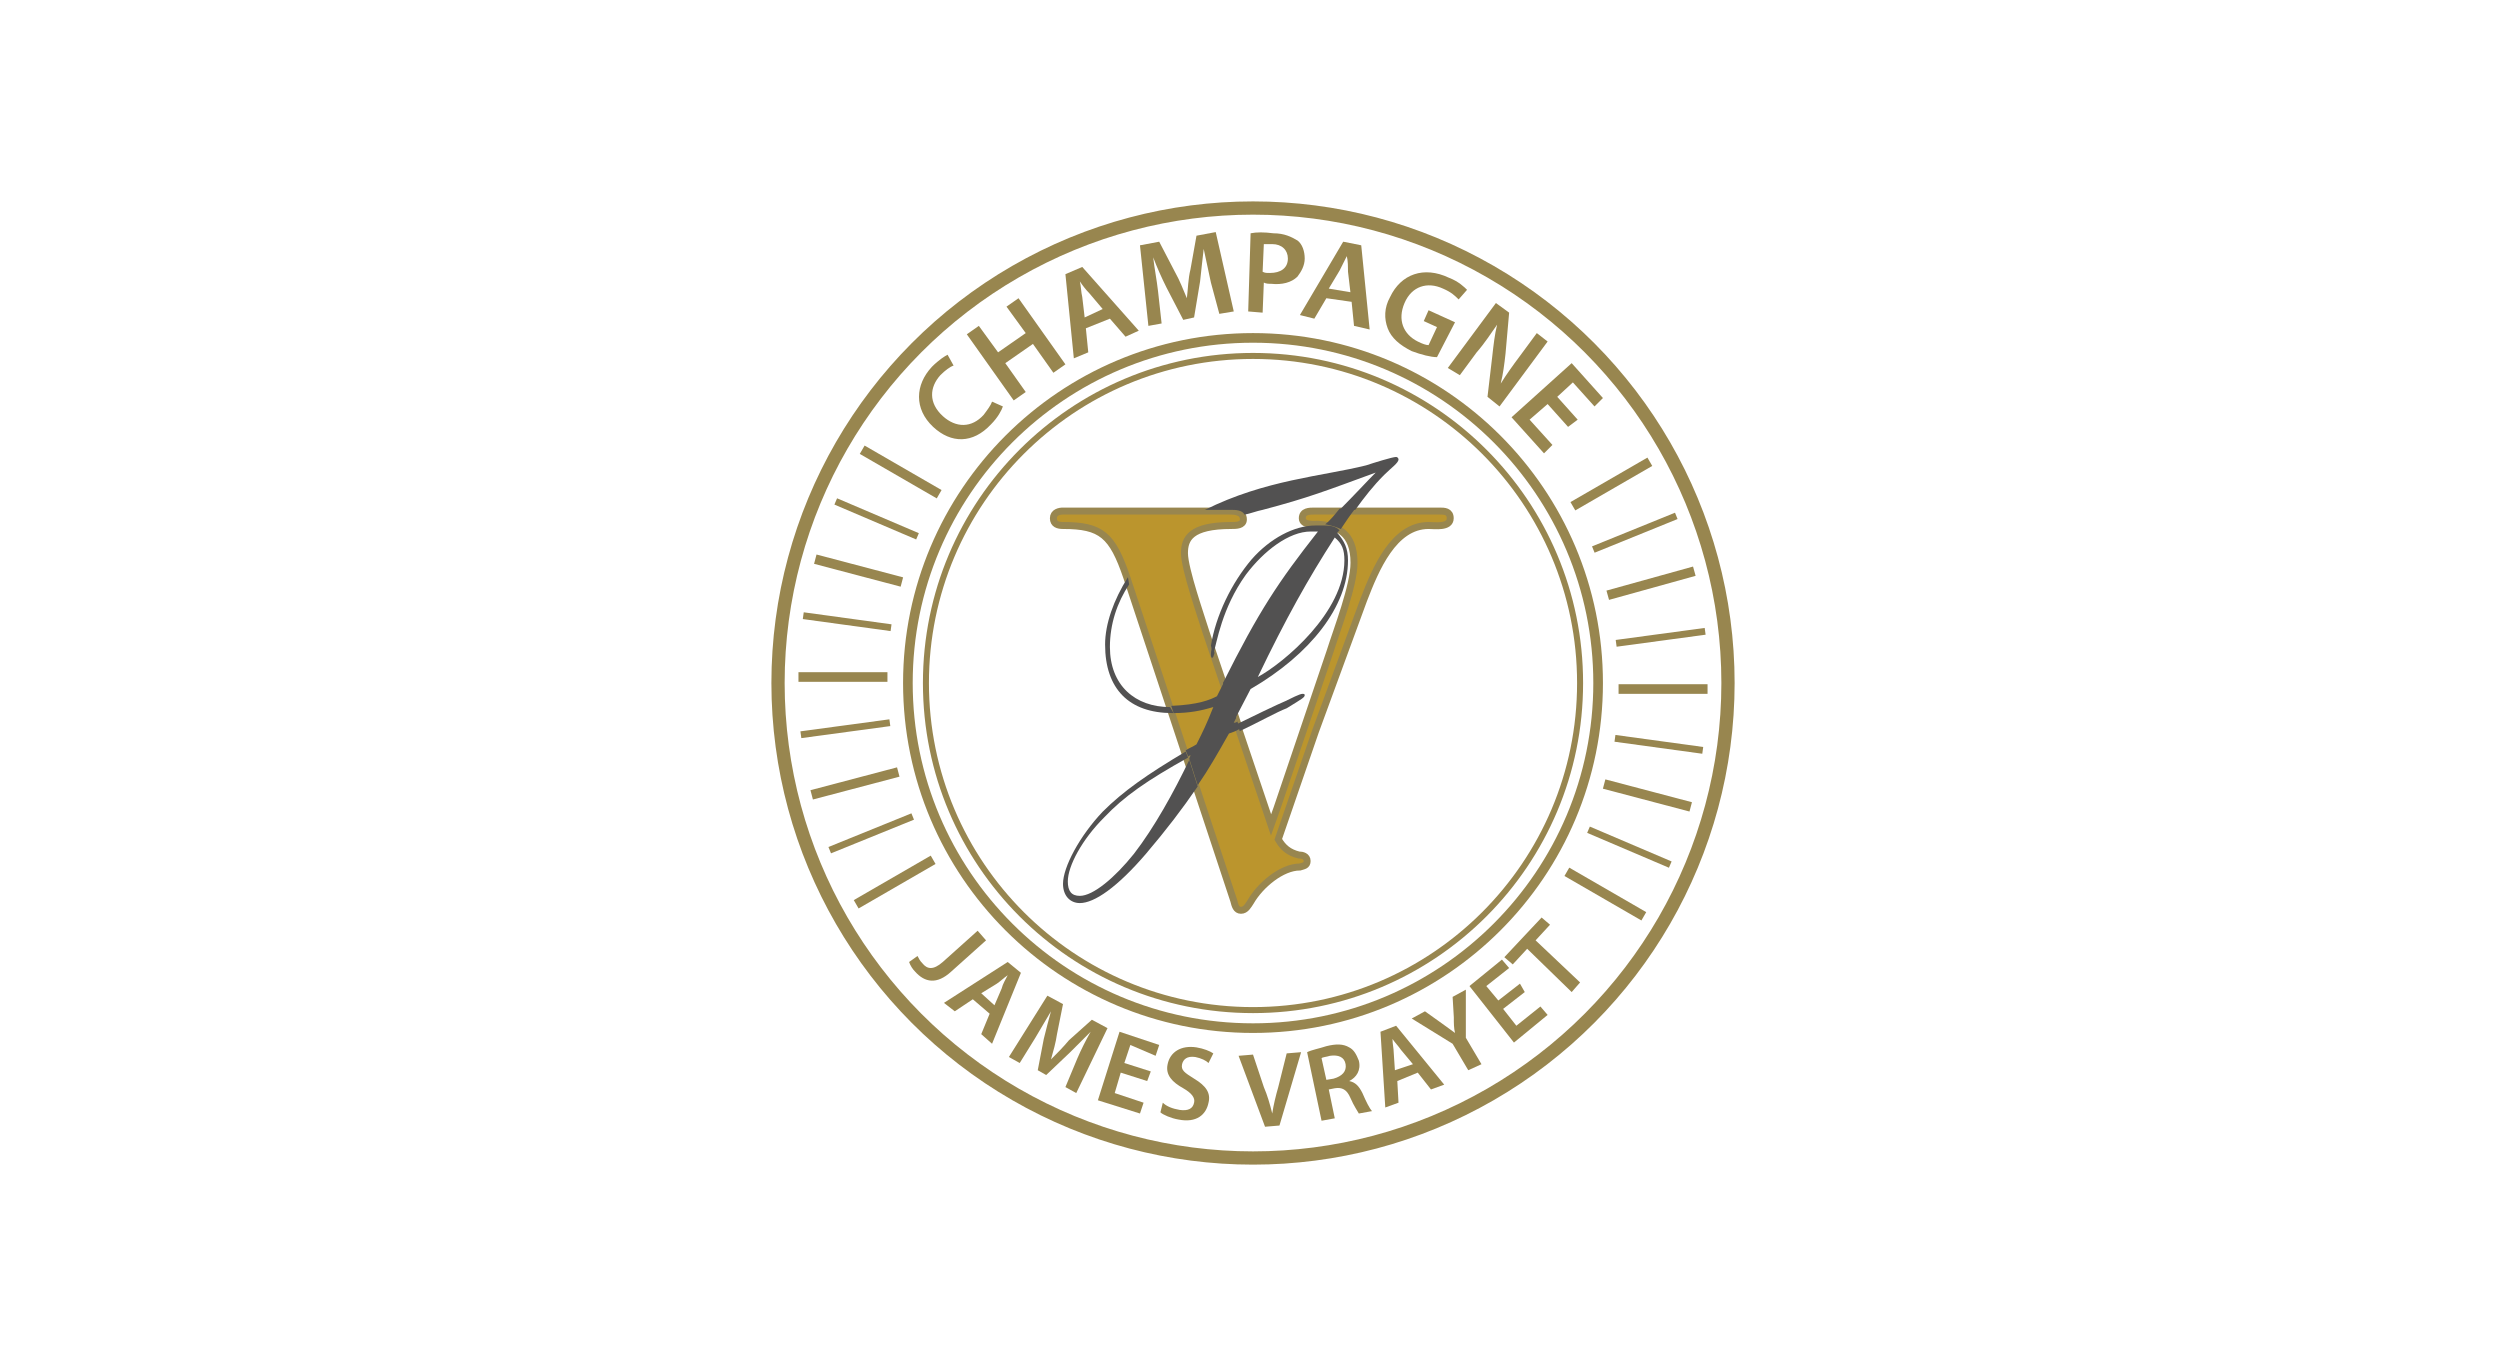 <?xml version="1.0" encoding="utf-8"?>
<!-- Generator: Adobe Illustrator 27.9.0, SVG Export Plug-In . SVG Version: 6.00 Build 0)  -->
<svg version="1.1" xmlns="http://www.w3.org/2000/svg" xmlns:xlink="http://www.w3.org/1999/xlink" x="0px" y="0px" width="207.9px"
	 height="113.2px" viewBox="0 0 207.9 113.2" style="enable-background:new 0 0 207.9 113.2;" xml:space="preserve">
<style type="text/css">
	.st0{fill:#BB952D;stroke:#98864F;stroke-width:0.581;}
	.st1{fill:none;}
	.st2{fill:#98864F;stroke:#98864F;stroke-width:0.581;}
	.st3{fill:#525151;}
	.st4{fill:none;stroke:#98864F;stroke-width:0.801;}
	.st5{fill:none;stroke:#98864F;stroke-width:0.5;}
	.st6{fill:#98864F;}
	.st7{fill:none;stroke:#98864F;stroke-width:1.102;}
	.st8{display:none;}
	.st9{display:inline;fill:none;stroke:#98864F;stroke-width:1.412;}
	.st10{display:inline;fill:none;stroke:#98864F;}
	.st11{fill:none;stroke:#98864F;stroke-width:0.568;}
</style>
<g id="Calque_1">
	<g>
		<g>
			<g>
				<path class="st0" d="M105.7,68.6L105.7,68.6l0.5-1.4l4.4-13c0.6-1.9,2-5.5,2-7.4c0-2.5-1.4-3.1-3-3.2c-0.3,0-1.3,0.1-1.3-0.5
					c0-0.6,0.6-0.6,1-0.6h10.4c0.4,0,0.9,0,0.9,0.6c0,0.8-1.3,0.6-1.8,0.6c-2.9,0-4.4,3.6-5.4,6.2l-4,10.9l-3.1,9
					c0.4,0.7,0.9,1.1,1.7,1.3c0.3,0,0.7,0.1,0.7,0.5c0,0.4-0.3,0.4-0.6,0.5c-1.5,0-3.3,1.5-4.1,2.9c-0.2,0.3-0.4,0.7-0.8,0.7
					c-0.4,0-0.5-0.4-0.6-0.8l-8.9-26.9c-1.2-3.5-2.1-4.3-5.3-4.3c-0.4,0-0.8-0.1-0.8-0.6c0-0.5,0.5-0.6,0.8-0.6h13.8
					c0.4,0,1.2,0,1.2,0.7c0,0.5-0.6,0.5-1,0.5c-3.4,0-3.9,1.1-3.9,2.3c0,1.3,1.4,5.3,1.8,6.6L105.7,68.6z"/>
			</g>
		</g>
		<g>
			<path class="st1" d="M109.1,44.2c-1.8,0-3.9,1.6-5.4,3.6c-2,2.7-2.4,5.6-2.7,6.6l0.8,2.5c3-6,4.6-8.4,7.9-12.6
				C109.5,44.2,109.3,44.2,109.1,44.2z"/>
			<path class="st1" d="M104.6,56.3c2.2-1.2,7.2-5.4,7.2-9.7c0-0.9-0.2-1.4-0.8-1.9C108.9,48.1,106.9,51.5,104.6,56.3z"/>
			<path class="st1" d="M112.3,46.6c0,3.7-3.1,7.8-8.1,10.7l-1.3,2.5l0.1,0.3c1.1-0.5,3.5-1.6,4-1.9c0.4-0.2,1.2-0.6,1.4-0.6
				c0.1,0,0.2,0,0.2,0.1c0,0.2-0.3,0.4-1.5,0.9c-0.8,0.4-2.4,1.2-3.9,1.9l2.6,7.9h0.1l0.4-1.4l4.4-13c0.6-1.9,2-5.5,2-7.4
				c0-1.4-0.5-2.2-1.1-2.7c-0.1,0.1-0.1,0.1-0.2,0.2C112,45.1,112.3,45.6,112.3,46.6z"/>
			<path class="st1" d="M88.8,73.3c0,0.8,0.3,1.2,1,1.2c1.1,0,2.9-1.5,4.5-3.5c1.7-2.1,3.2-5,4.5-7.8l-0.1-0.2c-3.3,1.9-5.2,3.2-7,5
				C90,69.8,88.8,72,88.8,73.3z"/>
			<path class="st1" d="M98.6,45.9c0,1.3,1.4,5.3,1.8,6.6l0.4,1.1c0.4-2.5,1.6-5.2,3.4-7.2c1.5-1.7,3.4-2.8,5.3-2.8
				c0.1,0,0.5,0,0.8,0c0,0,0,0,0,0c-0.2,0-0.4,0-0.6-0.1c-0.3,0-1.3,0.1-1.3-0.5c0-0.6,0.6-0.6,1-0.6h2c1.2-1.2,2.4-2.6,3-3.1
				c-4.1,1.5-5.6,2-9.4,3.1c-0.5,0.2-1.1,0.3-1.5,0.4c0,0.1,0.1,0.2,0.1,0.3c0,0.5-0.6,0.5-1,0.5c-0.8,0-1.4,0.1-1.9,0.2
				c-0.4,0.2-0.8,0.3-1.2,0.5C98.8,44.7,98.6,45.3,98.6,45.9z"/>
			<path class="st1" d="M92.4,53.7c0,3.3,2,5,5,5c0,0,0,0,0.1,0L94,48.6C93,50.1,92.4,51.8,92.4,53.7z"/>
			<path class="st2" d="M102.6,60.2c0.1,0,0.2-0.1,0.3-0.1l-0.1-0.3L102.6,60.2z"/>
			<path class="st2" d="M99,62.8c-0.1,0-0.1,0.1-0.2,0.1l0.1,0.2C98.9,63,98.9,62.9,99,62.8z"/>
			<path class="st3" d="M108.5,57.8c0-0.1-0.1-0.1-0.2-0.1c-0.2,0-1,0.4-1.4,0.6c-0.5,0.2-3,1.4-4,1.9l0.2,0.6
				c1.5-0.7,3.1-1.6,3.9-1.9C108.3,58.1,108.5,58,108.5,57.8z"/>
			<path class="st3" d="M103.5,42.8c0.5-0.1,1-0.3,1.5-0.4c3.8-1,5.3-1.6,9.4-3.1c-0.6,0.6-1.8,1.9-3,3.1h1.3c0.8-1.1,1.5-2,2.4-2.9
				c0.6-0.6,1.2-1,1.2-1.3c0-0.1-0.1-0.2-0.2-0.2c-0.3,0-1.9,0.5-2.5,0.7c-3.6,0.9-8.4,1.2-13.4,3.7h2.2
				C102.7,42.4,103.3,42.4,103.5,42.8z"/>
			<path class="st3" d="M94.3,71c-1.6,2-3.4,3.5-4.5,3.5c-0.7,0-1-0.4-1-1.2c0-1.3,1.2-3.5,3-5.3c1.7-1.8,3.6-3.1,7-5l-0.2-0.5
				c-3.2,1.9-5.2,3.3-6.9,5c-1.9,2-3.3,4.6-3.3,6c0,1,0.6,1.6,1.4,1.6c1.2,0,3.1-1.3,5.5-4.1c1.7-2,3-3.7,4.3-5.6l-0.7-2.2
				C97.6,65.9,96,68.8,94.3,71z"/>
			<path class="st3" d="M110.2,43.7c-0.3,0-0.7,0-0.8,0c-1.8,0-3.8,1.1-5.3,2.8c-1.7,2-3,4.7-3.4,7.2l0.2,0.7c0.3-1,0.7-3.8,2.7-6.6
				c1.5-2,3.6-3.6,5.4-3.6c0.2,0,0.3,0,0.6,0c-3.3,4.2-4.9,6.6-7.9,12.6l1,3l1.3-2.5c5-2.9,8.1-6.9,8.1-10.7c0-1-0.3-1.6-0.9-2.3
				c0.1-0.1,0.1-0.1,0.2-0.2C111.1,43.8,110.7,43.7,110.2,43.7C110.2,43.6,110.2,43.6,110.2,43.7z M111.8,46.6c0,4.3-5,8.5-7.2,9.7
				c2.3-4.8,4.2-8.2,6.4-11.6C111.6,45.2,111.8,45.7,111.8,46.6z"/>
			<path class="st3" d="M97.3,58.8c-2.9,0-5-1.8-5-5c0-1.9,0.6-3.7,1.6-5.2L93.8,48c-1.2,1.9-1.9,3.9-1.9,5.6c0,3.7,2,5.7,5.6,5.7
				c0,0,0.1,0,0.1,0L97.3,58.8C97.4,58.8,97.3,58.8,97.3,58.8z"/>
			<path class="st3" d="M103.1,60.6l-0.2-0.6c-0.1,0.1-0.2,0.1-0.3,0.1l0.2-0.4l-1-3c-0.2,0.4-0.4,0.8-0.6,1.2
				c-0.6,0.3-1.5,0.7-3.8,0.8l0.2,0.6c1.3,0,2.3-0.2,3.3-0.5c-0.6,1.5-0.8,1.9-1.4,3.1c-0.3,0.2-0.6,0.3-0.9,0.5l0.2,0.5
				c0.1,0,0.1-0.1,0.2-0.1c0,0.1-0.1,0.2-0.1,0.3l0.7,2.2c0.9-1.3,1.7-2.7,2.6-4.3C102.5,60.9,102.8,60.8,103.1,60.6z"/>
			<path class="st3" d="M110.2,43.6c0.5,0.1,0.9,0.2,1.3,0.4c0.4-0.6,0.8-1.2,1.2-1.7h-1.3C111,42.8,110.6,43.3,110.2,43.6z"/>
			<path class="st3" d="M100.8,54.7c0.1,0,0.1-0.1,0.2-0.4l-0.2-0.7c0,0.3-0.1,0.5-0.1,0.8C100.7,54.5,100.7,54.7,100.8,54.7z"/>
		</g>
	</g>
	<circle class="st4" cx="104.2" cy="56.8" r="28.7"/>
	<circle class="st5" cx="104.2" cy="56.8" r="27.2"/>
	<g>
		<path class="st6" d="M83.4,33.8c-0.1,0.3-0.4,0.9-1,1.5c-1.5,1.6-3.3,1.6-4.8,0.2C76,34,76.1,32,77.5,30.5c0.6-0.6,1.1-0.9,1.3-1
			l0.5,0.9c-0.3,0.1-0.7,0.4-1.1,0.8c-0.9,1-1,2.3,0.2,3.4c1.1,1,2.4,1,3.4-0.1c0.3-0.4,0.6-0.8,0.7-1.1L83.4,33.8z"/>
		<path class="st6" d="M81.4,27.1l1.6,2.2l2.3-1.6l-1.6-2.2l1-0.7l3.9,5.5l-1,0.7l-1.7-2.4l-2.3,1.6l1.7,2.4l-1,0.7l-3.9-5.5
			L81.4,27.1z"/>
		<path class="st6" d="M90.3,27.3l0.2,2l-1.2,0.5l-0.7-7l1.4-0.6l4.7,5.3L93.6,28l-1.3-1.5L90.3,27.3z M91.7,25.7l-1.1-1.3
			c-0.3-0.3-0.6-0.7-0.8-1l0,0c0.1,0.4,0.1,0.9,0.2,1.3l0.2,1.7L91.7,25.7z"/>
		<path class="st6" d="M100.7,23.5c-0.2-0.9-0.4-1.9-0.6-2.8l0,0c-0.1,0.8-0.2,1.8-0.3,2.7l-0.5,3l-0.9,0.2L97,23.9
			c-0.4-0.8-0.8-1.7-1.1-2.5l0,0c0.1,0.9,0.3,1.9,0.4,2.8l0.3,2.7l-1.1,0.2l-0.7-6.7l1.6-0.3l1.3,2.5c0.4,0.7,0.7,1.5,1,2.2l0,0
			c0.1-0.8,0.1-1.6,0.3-2.4l0.5-2.8l1.6-0.3l1.5,6.6l-1.2,0.2L100.7,23.5z"/>
		<path class="st6" d="M104,19.4c0.5-0.1,1.1-0.1,1.9,0c0.9,0,1.5,0.3,2,0.6c0.4,0.3,0.6,0.9,0.6,1.5c0,0.6-0.3,1.1-0.6,1.5
			c-0.5,0.5-1.3,0.7-2.2,0.6c-0.2,0-0.4,0-0.6-0.1l-0.1,2.5l-1.2-0.1L104,19.4z M105,22.6c0.2,0.1,0.3,0.1,0.6,0.1
			c0.9,0,1.5-0.4,1.5-1.2c0-0.7-0.5-1.2-1.3-1.2c-0.3,0-0.6,0-0.7,0L105,22.6z"/>
		<path class="st6" d="M110.3,24.8l-1,1.7l-1.2-0.3l3.6-6.1l1.5,0.3l0.7,7l-1.3-0.3l-0.2-2L110.3,24.8z M112.3,24.3l-0.2-1.7
			c0-0.4,0-0.9-0.1-1.3l0,0c-0.2,0.4-0.4,0.8-0.6,1.2l-0.9,1.5L112.3,24.3z"/>
		<path class="st6" d="M119.5,29.7c-0.5,0-1.3-0.2-2.1-0.5c-1-0.5-1.7-1.1-2-1.9c-0.3-0.8-0.3-1.7,0.2-2.6c0.9-1.9,2.8-2.6,4.9-1.6
			c0.8,0.3,1.3,0.8,1.5,1l-0.7,0.8c-0.3-0.3-0.6-0.6-1.3-0.9c-1.3-0.6-2.6-0.2-3.2,1.2c-0.6,1.4-0.1,2.6,1.1,3.2
			c0.4,0.2,0.7,0.3,0.9,0.3l0.7-1.5l-1.1-0.5l0.4-0.9l2.2,1L119.5,29.7z"/>
		<path class="st6" d="M120.4,30.6l4-5.4l1.1,0.8l-0.3,3.4c-0.1,0.9-0.2,1.7-0.4,2.5l0,0c0.5-0.8,1-1.5,1.6-2.3l1.4-1.9l0.9,0.7
			l-4,5.4l-1-0.8l0.4-3.4c0.1-0.9,0.2-1.8,0.4-2.6l0,0c-0.5,0.7-1,1.5-1.7,2.3l-1.4,1.9L120.4,30.6z"/>
		<path class="st6" d="M130.4,35.5l-1.7-1.9l-1.5,1.3l1.9,2.1l-0.7,0.7l-2.7-3l5-4.5l2.6,2.9l-0.7,0.7l-1.8-2l-1.3,1.2l1.7,1.9
			L130.4,35.5z"/>
	</g>
	<g>
		<path class="st6" d="M81.3,77.4l0.7,0.8l-2.9,2.6c-1.2,1.1-2.2,0.9-3,0c-0.2-0.2-0.4-0.5-0.5-0.8l0.7-0.5c0.1,0.2,0.2,0.4,0.4,0.6
			c0.4,0.5,0.9,0.6,1.7-0.1L81.3,77.4z"/>
		<path class="st6" d="M80.9,83.1l-1.5,1l-0.9-0.7l5.3-3.4l1.1,0.9l-2.4,5.9L81.6,86l0.7-1.7L80.9,83.1z M82.7,83.6l0.6-1.4
			c0.1-0.4,0.3-0.7,0.5-1.1l0,0c-0.3,0.2-0.6,0.5-0.9,0.7l-1.3,0.8L82.7,83.6z"/>
		<path class="st6" d="M89.6,88c0.3-0.7,0.7-1.5,1.1-2.2l0,0c-0.5,0.5-1.1,1.1-1.7,1.7l-2,1.9l-0.7-0.4l0.5-2.6
			c0.2-0.8,0.4-1.6,0.6-2.3l0,0c-0.4,0.7-0.9,1.5-1.3,2.2l-1.3,2.1l-0.9-0.5l3.2-5.1l1.3,0.7l-0.5,2.5c-0.1,0.7-0.3,1.4-0.5,2.1l0,0
			c0.5-0.5,1-1,1.5-1.6l1.9-1.7l1.3,0.7l-2.6,5.4l-0.9-0.5L89.6,88z"/>
		<path class="st6" d="M95.4,89.9l-2.2-0.7l-0.5,1.7l2.4,0.8l-0.3,0.9l-3.5-1.1l1.8-5.7l3.3,1.1l-0.3,0.9L94,86.9l-0.5,1.5l2.2,0.7
			L95.4,89.9z"/>
		<path class="st6" d="M96.7,91.7c0.3,0.3,0.8,0.5,1.4,0.6c0.7,0.1,1.1-0.1,1.2-0.6c0.1-0.4-0.2-0.8-0.9-1.2c-0.9-0.5-1.5-1.1-1.3-2
			c0.2-1,1.1-1.6,2.4-1.4c0.6,0.1,1.1,0.3,1.4,0.5l-0.4,0.8c-0.2-0.2-0.6-0.4-1.1-0.5c-0.7-0.1-1,0.2-1.1,0.6
			c-0.1,0.5,0.2,0.7,1,1.2c1,0.6,1.4,1.2,1.2,2c-0.2,1-1,1.7-2.5,1.4c-0.6-0.1-1.3-0.4-1.5-0.6L96.7,91.7z"/>
		<path class="st6" d="M105.2,93.7l-2.2-5.9l1.2-0.1l0.9,2.7c0.3,0.7,0.5,1.4,0.7,2.2l0,0c0.1-0.7,0.3-1.5,0.5-2.2l0.7-2.8l1.2-0.1
			l-1.8,6.1L105.2,93.7z"/>
		<path class="st6" d="M108.7,87.5c0.4-0.2,1-0.3,1.6-0.5c0.8-0.2,1.4-0.2,1.9,0.1c0.4,0.2,0.6,0.6,0.8,1.1c0.2,0.8-0.2,1.4-0.8,1.7
			l0,0c0.5,0.1,0.8,0.4,1.1,1c0.3,0.7,0.6,1.3,0.8,1.5l-1.1,0.2c-0.1-0.2-0.4-0.6-0.7-1.3c-0.3-0.7-0.7-0.9-1.3-0.8l-0.5,0.1L111,93
			l-1.1,0.2L108.7,87.5z M110.3,89.8l0.6-0.1c0.7-0.2,1.1-0.6,1-1.2c-0.1-0.6-0.6-0.8-1.3-0.7c-0.3,0.1-0.6,0.1-0.7,0.2L110.3,89.8z
			"/>
		<path class="st6" d="M116.2,89.9l0.1,1.8l-1.1,0.4l-0.4-6.3l1.3-0.5l4,4.9l-1.1,0.4l-1.1-1.4L116.2,89.9z M117.5,88.5l-1-1.2
			c-0.2-0.3-0.5-0.6-0.7-0.9l0,0c0,0.4,0.1,0.8,0.1,1.1l0.1,1.5L117.5,88.5z"/>
		<path class="st6" d="M122.1,89l-1.3-2.2l-3.4-2.1l1.1-0.6l1.4,1c0.4,0.3,0.7,0.5,1.1,0.8l0,0c-0.1-0.4-0.1-0.8-0.1-1.3l-0.1-1.7
			l1.1-0.6l0,4l1.3,2.2L122.1,89z"/>
		<path class="st6" d="M126.8,82.5l-1.8,1.4l1.1,1.4l2-1.6l0.6,0.7l-2.8,2.3l-3.7-4.7l2.7-2.2l0.6,0.7l-1.9,1.5l1,1.2l1.8-1.4
			L126.8,82.5z"/>
		<path class="st6" d="M127,78.9l-1.2,1.3l-0.7-0.6l3.1-3.3l0.7,0.6l-1.2,1.3l3.7,3.5l-0.7,0.8L127,78.9z"/>
	</g>
	<circle class="st7" cx="104.2" cy="56.8" r="39.5"/>
	<g class="st8">
		<line class="st9" x1="104.5" y1="-11.3" x2="104.5" y2="1.7"/>
		<line class="st9" x1="87.3" y1="-9.3" x2="90.6" y2="3.3"/>
		<line class="st9" x1="71.1" y1="-2.9" x2="77.6" y2="8.4"/>
		<line class="st9" x1="57.1" y1="7.5" x2="66.4" y2="16.8"/>
		<line class="st9" x1="46.4" y1="21.2" x2="57.7" y2="27.7"/>
		<line class="st9" x1="39.5" y1="37.2" x2="52.1" y2="40.5"/>
		<line class="st9" x1="37" y1="54.4" x2="50" y2="54.4"/>
		<line class="st9" x1="39" y1="71.7" x2="51.6" y2="68.3"/>
		<line class="st9" x1="45.4" y1="87.8" x2="56.7" y2="81.3"/>
		<line class="st9" x1="55.8" y1="101.8" x2="65" y2="92.6"/>
		<line class="st9" x1="69.4" y1="112.6" x2="76" y2="101.3"/>
		<line class="st9" x1="85.4" y1="119.4" x2="88.8" y2="106.9"/>
		<line class="st9" x1="102.6" y1="122" x2="102.6" y2="108.9"/>
		<line class="st9" x1="119.9" y1="119.9" x2="116.5" y2="107.3"/>
		<line class="st9" x1="136.1" y1="113.5" x2="129.6" y2="102.2"/>
		<line class="st9" x1="150" y1="103.1" x2="140.8" y2="93.9"/>
		<line class="st9" x1="160.8" y1="89.5" x2="149.5" y2="83"/>
		<line class="st9" x1="167.7" y1="73.5" x2="155.1" y2="70.1"/>
		<line class="st9" x1="170.2" y1="56.3" x2="157.2" y2="56.3"/>
		<line class="st9" x1="168.2" y1="39" x2="155.6" y2="42.4"/>
		<line class="st9" x1="161.8" y1="22.8" x2="150.5" y2="29.4"/>
		<line class="st9" x1="151.4" y1="8.9" x2="142.2" y2="18.1"/>
		<line class="st9" x1="137.7" y1="-1.9" x2="131.2" y2="9.4"/>
		<line class="st9" x1="121.8" y1="-8.8" x2="118.4" y2="3.8"/>
	</g>
	<g class="st8">
		<line class="st10" x1="113.4" y1="-10.6" x2="111.7" y2="2.3"/>
		<line class="st10" x1="96" y1="-10.9" x2="97.7" y2="2.1"/>
		<line class="st10" x1="79.2" y1="-6.7" x2="84.1" y2="5.4"/>
		<line class="st10" x1="63.9" y1="1.8" x2="71.8" y2="12.1"/>
		<line class="st10" x1="51.4" y1="13.9" x2="61.8" y2="21.8"/>
		<line class="st10" x1="42.5" y1="28.8" x2="54.5" y2="33.8"/>
		<line class="st10" x1="37.7" y1="45.5" x2="50.6" y2="47.2"/>
		<line class="st10" x1="37.4" y1="62.9" x2="50.3" y2="61.2"/>
		<line class="st10" x1="41.6" y1="79.8" x2="53.7" y2="74.8"/>
		<line class="st10" x1="50" y1="95" x2="60.4" y2="87.1"/>
		<line class="st10" x1="62.1" y1="107.5" x2="70.1" y2="97.2"/>
		<line class="st10" x1="77" y1="116.5" x2="82.1" y2="104.4"/>
		<line class="st10" x1="93.8" y1="121.2" x2="95.5" y2="108.3"/>
		<line class="st10" x1="111.1" y1="121.5" x2="109.5" y2="108.6"/>
		<line class="st10" x1="128" y1="117.3" x2="123.1" y2="105.3"/>
		<line class="st10" x1="143.2" y1="108.9" x2="135.3" y2="98.5"/>
		<line class="st10" x1="155.8" y1="96.8" x2="145.4" y2="88.8"/>
		<line class="st10" x1="164.7" y1="81.9" x2="152.7" y2="76.9"/>
		<line class="st10" x1="169.5" y1="65.2" x2="156.6" y2="63.4"/>
		<line class="st10" x1="169.8" y1="47.8" x2="156.9" y2="49.4"/>
		<line class="st10" x1="165.6" y1="30.9" x2="153.5" y2="35.9"/>
		<line class="st10" x1="157.2" y1="15.7" x2="146.8" y2="23.6"/>
		<line class="st10" x1="145.1" y1="3.2" x2="137.1" y2="13.5"/>
		<line class="st10" x1="130.2" y1="-5.8" x2="125.1" y2="6.2"/>
	</g>
</g>
<g id="Calque_2">
	<g>
		<line class="st4" x1="71.7" y1="37.4" x2="78.1" y2="41.1"/>
		<line class="st4" x1="67.8" y1="46.5" x2="75" y2="48.4"/>
		<line class="st4" x1="66.4" y1="56.3" x2="73.8" y2="56.3"/>
		<line class="st4" x1="67.5" y1="66.1" x2="74.7" y2="64.2"/>
		<line class="st4" x1="71.2" y1="75.2" x2="77.6" y2="71.5"/>
		<line class="st4" x1="136.7" y1="76.2" x2="130.3" y2="72.5"/>
		<line class="st4" x1="140.6" y1="67.1" x2="133.4" y2="65.2"/>
		<line class="st4" x1="142" y1="57.3" x2="134.6" y2="57.3"/>
		<line class="st4" x1="140.9" y1="47.5" x2="133.7" y2="49.5"/>
		<line class="st4" x1="137.2" y1="38.4" x2="130.8" y2="42.1"/>
	</g>
	<g>
		<line class="st11" x1="69.5" y1="41.7" x2="76.3" y2="44.6"/>
		<line class="st11" x1="66.8" y1="51.2" x2="74.1" y2="52.2"/>
		<line class="st11" x1="66.6" y1="61.1" x2="74" y2="60.1"/>
		<line class="st11" x1="69" y1="70.7" x2="75.9" y2="67.9"/>
		<line class="st11" x1="138.9" y1="71.9" x2="132.1" y2="69"/>
		<line class="st11" x1="141.6" y1="62.4" x2="134.3" y2="61.4"/>
		<line class="st11" x1="141.8" y1="52.5" x2="134.4" y2="53.5"/>
		<line class="st11" x1="139.4" y1="42.9" x2="132.5" y2="45.7"/>
	</g>
</g>
</svg>
